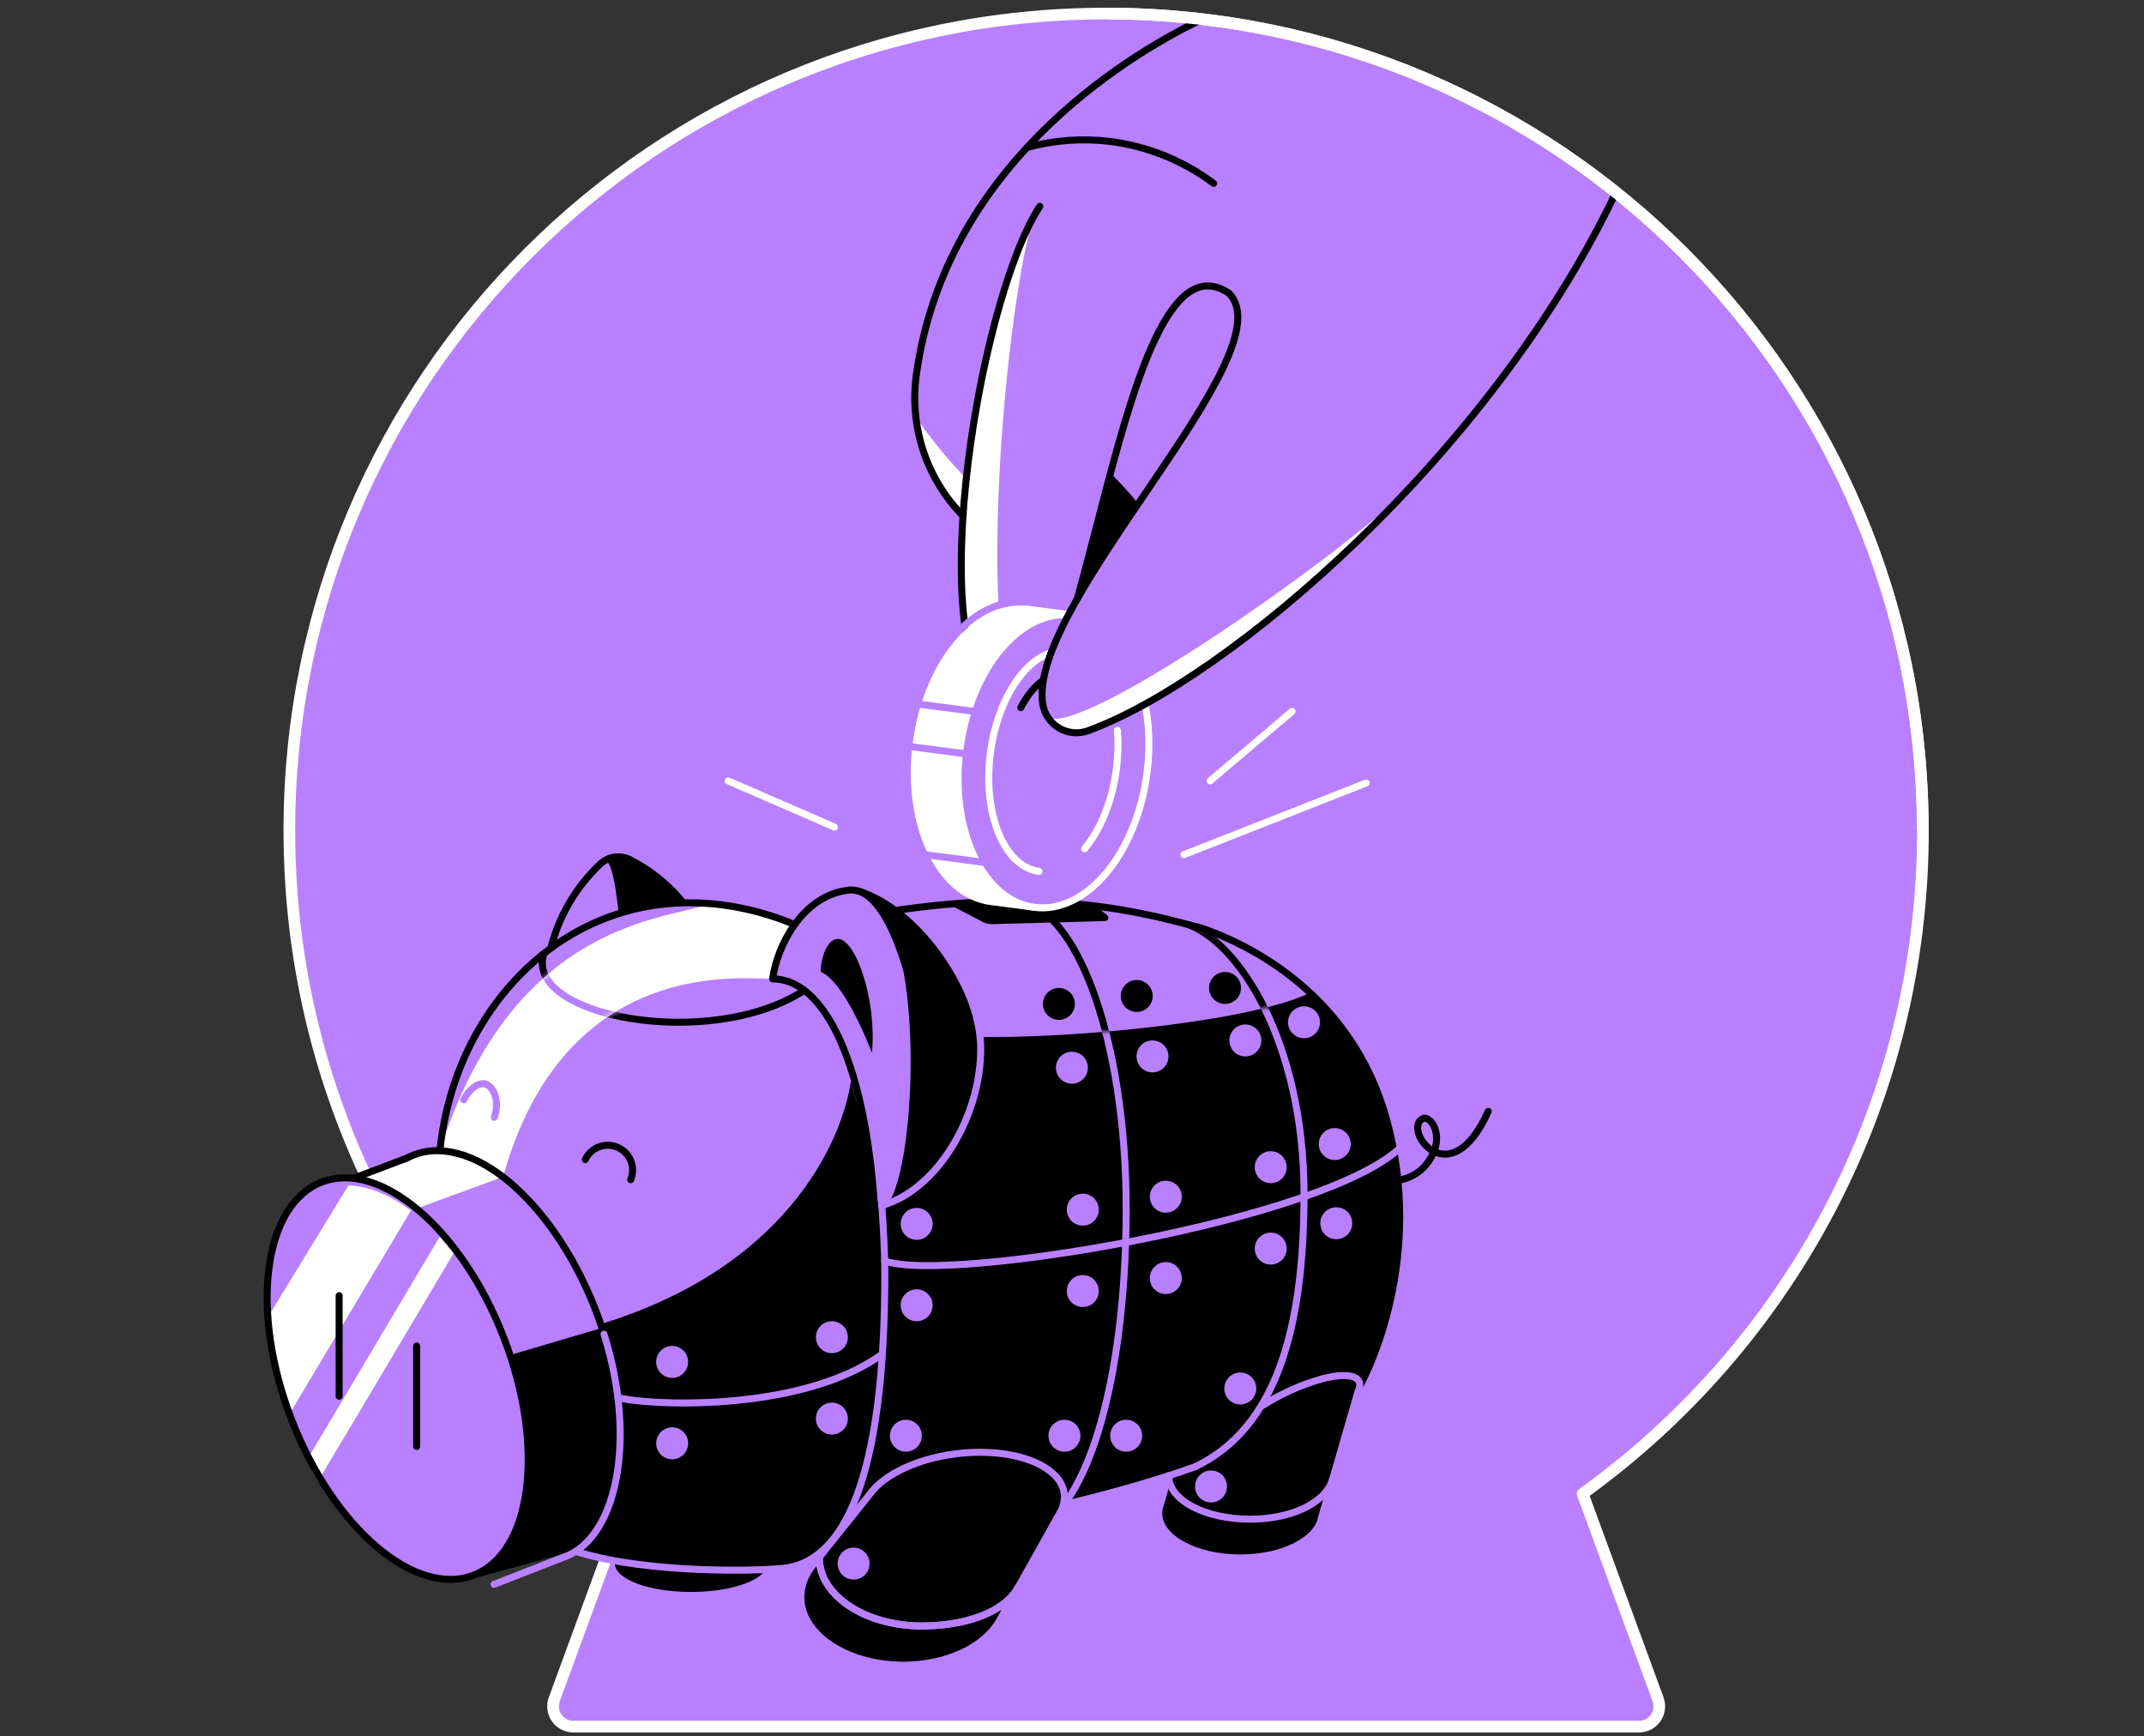 <svg width="368" height="298" viewBox="0 0 368 298" fill="none" xmlns="http://www.w3.org/2000/svg">
<rect x="0" y="0" width="368" height="298" fill="#333333" stroke="none"/>
<g clip-path="url(#clip0_3991_2055)">
<path d="M330.033 142.524C330.033 65.1 267.267 2.327 189.839 2.327C112.412 2.327 49.664 65.1 49.664 142.524C49.664 189.419 72.715 230.907 108.079 256.353L95.136 291.641C94.941 292.168 94.877 292.734 94.949 293.291C95.021 293.849 95.227 294.38 95.549 294.841C95.871 295.301 96.299 295.677 96.798 295.936C97.297 296.194 97.851 296.328 98.412 296.327H281.317C281.879 296.327 282.432 296.192 282.929 295.932C283.427 295.673 283.855 295.297 284.177 294.838C284.498 294.378 284.704 293.847 284.777 293.29C284.85 292.734 284.787 292.168 284.594 291.641L271.651 256.353C307.011 230.907 330.058 189.419 330.058 142.524" fill="#B880FF"/>
<path d="M330.033 142.524C330.033 65.1 267.267 2.327 189.839 2.327C112.412 2.327 49.664 65.1 49.664 142.524C49.664 189.419 72.715 230.907 108.079 256.353L95.136 291.641C94.941 292.168 94.877 292.734 94.949 293.291C95.021 293.849 95.227 294.38 95.549 294.841C95.871 295.301 96.299 295.677 96.798 295.936C97.297 296.194 97.851 296.328 98.412 296.327H281.317C281.879 296.327 282.432 296.192 282.929 295.932C283.427 295.673 283.855 295.297 284.177 294.838C284.498 294.378 284.704 293.847 284.777 293.29C284.85 292.734 284.787 292.168 284.594 291.641L271.651 256.353C307.011 230.907 330.058 189.419 330.058 142.524" stroke="white" stroke-width="2" stroke-miterlimit="10" stroke-linejoin="round"/>
<path d="M94.149 164.529C95.311 158.302 98.425 152.607 103.04 148.269C103.705 147.643 104.548 147.237 105.452 147.107C106.356 146.976 107.279 147.128 108.094 147.54C112.342 149.693 115.974 152.887 118.652 156.825L94.149 164.529Z" fill="#B880FF" stroke="black" stroke-width="1.2" stroke-linecap="round" stroke-linejoin="round"/>
<path d="M113.242 150.912C111.654 149.606 109.928 148.478 108.094 147.548C107.54 147.269 106.934 147.109 106.314 147.078C105.695 147.047 105.075 147.147 104.497 147.369C105.997 148.097 106.721 155.598 107.129 160.451L118.645 156.825C117.135 154.607 115.315 152.616 113.242 150.912V150.912Z" fill="black" stroke="black" stroke-width="1.2" stroke-linecap="round" stroke-linejoin="round"/>
<path d="M148.912 157.043C179.241 151.633 196.939 156.803 206.366 159.323C214.579 162.163 232.089 170.755 237.994 192.127C244.548 215.866 234.867 235.279 233.319 238.003C223.125 244.629 207.855 253.091 174.056 260.103C160.508 263.136 147.619 267.676 133.409 269.205L148.912 157.043Z" fill="black"/>
<path d="M151.464 208.223C153.427 189.309 149.553 180.709 146.833 172.069L136.391 158.678C132.408 156.989 119.752 152.226 105.567 156.989C89.234 162.472 77.466 178.368 75.497 197.494L74.04 200.607L97.572 265.688C108.807 269.653 122.665 269.5 133.194 268.71C133.194 268.71 133.598 269.103 133.602 269.1C143.862 268.007 151.872 245.9 151.872 218.626C151.872 215.065 151.73 211.588 151.464 208.231V208.223Z" fill="black"/>
<path d="M136.391 158.678C132.408 156.989 119.752 152.226 105.567 156.989C89.234 162.472 77.466 178.368 75.497 197.494L74.04 200.607L87.672 238.294L103.466 227.131C136.209 216.984 145.337 194.257 146.232 184.048C147.161 182.926 150.543 189.145 151.235 188.162C150.208 181.638 148.348 176.857 146.84 172.069L136.391 158.678Z" fill="#B880FF"/>
<path d="M93.377 163.615C89.682 174.403 121.842 180.502 138 169.987" stroke="black" stroke-width="1.2" stroke-linecap="round" stroke-linejoin="round"/>
<path d="M140.112 163.448C138.869 161.86 137.629 160.27 136.391 158.678C131.805 156.734 126.942 155.523 121.98 155.088C114.615 157.906 88.222 157.757 75.497 197.494C75.216 198.648 78.045 200.283 77.758 201.437L86.347 201.972C97.043 163.615 128.013 168.13 132.626 167.984L140.112 163.448Z" fill="white"/>
<path d="M174.001 154.666C184.629 154.666 193.298 178.332 193.298 207.437C193.298 236.543 186.661 260.959 175.494 263.475" stroke="#B880FF" stroke-width="1.2" stroke-linecap="round" stroke-linejoin="round"/>
<path d="M143.458 167.748C151.854 169.601 205.718 167.114 212.475 161.897" stroke="black" stroke-width="1.2" stroke-linecap="round" stroke-linejoin="round"/>
<path d="M104.762 232.855C100.051 213.765 86.947 197.935 75.497 197.494C73.539 197.398 71.591 197.829 69.857 198.743L54.955 204.39L61.679 220.774C61.893 224.316 62.434 227.832 63.296 231.274C65.844 241.629 70.88 251.019 76.767 257.518L82.204 270.209L96.432 266.118C96.818 265.995 97.198 265.85 97.568 265.685H97.601C105.501 262.087 108.713 248.871 104.762 232.855Z" fill="black"/>
<path d="M118.616 273.21C125.839 273.21 131.694 271.031 131.694 268.343C131.694 265.654 125.839 263.475 118.616 263.475C111.393 263.475 105.538 265.654 105.538 268.343C105.538 271.031 111.393 273.21 118.616 273.21Z" fill="black"/>
<path d="M206.365 159.323C196.939 156.803 179.241 151.633 148.912 157.043C148.912 157.043 154.231 182.603 158.622 177.316C171.322 179.428 212.471 176.318 224.865 170.398C219.52 165.481 213.224 161.712 206.365 159.323V159.323Z" fill="#B880FF"/>
<path d="M189.69 158.074C189.813 158.068 189.93 158.023 190.026 157.946C190.121 157.869 190.189 157.763 190.22 157.644C190.251 157.525 190.243 157.4 190.198 157.286C190.152 157.172 190.071 157.076 189.967 157.011L188.085 155.503C179.704 154.504 171.242 154.395 162.839 155.179L168.438 158.092C169.092 158.493 169.86 158.668 170.623 158.591L189.69 158.074Z" fill="black"/>
<path d="M133.416 269.213C143.68 268.12 151.872 245.911 151.872 218.622C151.872 215.061 151.73 211.584 151.464 208.227C153.427 189.313 149.553 180.713 146.833 172.073L136.391 158.682C132.408 156.992 119.752 152.23 105.567 156.993C89.234 162.476 77.466 178.372 75.497 197.498L74.04 200.611" stroke="black" stroke-width="1.2" stroke-linecap="round" stroke-linejoin="round"/>
<path d="M148.912 157.043C179.241 151.633 196.939 156.803 206.365 159.323C214.579 162.163 232.088 170.755 237.994 192.127C244.548 215.866 234.866 235.279 233.319 238.003" stroke="black" stroke-width="1.2" stroke-linecap="round" stroke-linejoin="round"/>
<path d="M226.948 236.626C221.206 238.123 214.244 242.131 211.401 245.576C211.255 245.75 211.131 245.918 211.015 246.085L205.131 251.732C203.675 252.242 202.182 252.752 200.609 253.258L199.215 258.104C199.007 258.62 198.899 259.171 198.898 259.728C198.898 263.948 205.164 267.374 212.894 267.374C220.132 267.374 226.085 264.377 226.816 260.533L233.108 238.793C234.284 236.32 231.866 235.345 226.948 236.626Z" fill="black"/>
<path d="M182.703 256.863C182.656 251.875 174.857 248.525 165.289 249.373C157.971 250.025 151.741 252.945 149.232 256.513L140.006 268.029C139.671 268.395 139.361 268.783 139.078 269.191L139.052 269.22C138.033 270.643 137.476 272.345 137.458 274.095C137.458 280.547 145.333 285.775 155.047 285.775C162.46 285.775 168.799 282.731 171.387 278.42C171.486 278.253 171.58 278.086 171.671 277.914L181.695 260.045C181.86 259.789 182.008 259.522 182.139 259.247C182.508 258.506 182.701 257.69 182.703 256.863V256.863Z" fill="black"/>
<path d="M174.708 272.497C172.236 276.906 165.314 279.05 158.218 279.05C148.504 279.05 140.629 273.822 140.629 267.37" stroke="#B880FF" stroke-width="1.2" stroke-linecap="round" stroke-linejoin="round"/>
<path d="M205.12 251.736C203.664 252.246 202.171 252.756 200.598 253.262L199.204 258.108C198.996 258.624 198.888 259.175 198.887 259.732C198.887 263.951 205.153 267.378 212.883 267.378C220.121 267.378 226.074 264.381 226.805 260.536L233.097 238.796C234.284 236.328 231.866 235.352 226.947 236.634C223.32 237.651 219.863 239.198 216.687 241.225" stroke="#B880FF" stroke-width="1.2" stroke-linecap="round" stroke-linejoin="round"/>
<path d="M182.703 256.863C182.656 251.875 174.857 248.525 165.289 249.373C157.971 250.025 151.741 252.945 149.232 256.513L140.006 268.029C139.671 268.395 139.361 268.783 139.078 269.191L139.052 269.22C138.033 270.643 137.476 272.345 137.458 274.095C137.458 280.547 145.333 285.775 155.047 285.775C162.46 285.775 168.799 282.731 171.387 278.42C171.486 278.253 171.58 278.086 171.671 277.914L181.695 260.045C181.86 259.789 182.008 259.522 182.139 259.247C182.508 258.506 182.701 257.69 182.703 256.863V256.863Z" stroke="#B880FF" stroke-width="1.2" stroke-linecap="round" stroke-linejoin="round"/>
<path d="M174.708 272.497C172.236 276.906 165.314 279.05 158.218 279.05C148.504 279.05 140.629 273.822 140.629 267.37" stroke="#B880FF" stroke-width="1.2" stroke-linecap="round" stroke-linejoin="round"/>
<path d="M200.598 253.262C200.598 257.482 206.853 260.722 214.587 260.722C221.821 260.722 227.585 257.838 228.724 253.895" stroke="#B880FF" stroke-width="1.2" stroke-linecap="round" stroke-linejoin="round"/>
<path d="M97.572 265.827C108.622 269.806 127.249 269.752 133.697 269.22" stroke="#B880FF" stroke-width="1.2" stroke-linecap="round" stroke-linejoin="round"/>
<path d="M103.67 227.797C98.256 210.488 86.161 197.902 75.497 197.494C73.539 197.398 71.591 197.829 69.857 198.743V198.743L54.955 204.39L61.679 220.774C61.893 224.317 62.434 227.832 63.296 231.274C64.297 235.307 65.673 239.237 67.406 243.013L87.351 232.614L103.67 227.797Z" fill="#B880FF"/>
<path d="M58.312 203.33L67.257 209.072L70.534 207.761L86.347 201.972L88.972 204.259C85.622 201.113 80.703 196.558 72.318 197.818L58.312 203.33Z" fill="white"/>
<path d="M104.762 232.855C100.051 213.765 86.947 197.935 75.497 197.494C73.539 197.398 71.591 197.829 69.857 198.743L54.955 204.39L61.679 220.774C61.893 224.317 62.434 227.832 63.296 231.274C65.844 241.629 70.88 251.019 76.767 257.518L79.693 270.711L96.432 266.118C96.818 265.995 97.198 265.85 97.568 265.685H97.601C105.501 262.087 108.713 248.871 104.762 232.855Z" stroke="black" stroke-width="1.2" stroke-linecap="round" stroke-linejoin="round"/>
<path d="M81.314 270.323C91.369 266.431 93.676 248.178 86.467 229.554C79.258 210.93 65.262 198.987 55.207 202.88C45.151 206.772 42.844 225.025 50.053 243.649C57.263 262.273 71.258 274.215 81.314 270.323Z" fill="#B880FF"/>
<path d="M65.094 229.705C60.511 237.435 55.799 245.379 52.643 250.626C53.252 251.859 53.891 253.057 54.561 254.219C57.66 249.1 62.961 240.165 68.106 231.489C71.819 225.23 75.387 219.234 77.863 215.083C77.084 214.093 76.285 213.156 75.468 212.272C72.97 216.43 69.125 222.915 65.094 229.705Z" fill="white"/>
<path d="M84.799 271.911L97.571 266.919C105.469 263.336 108.713 248.871 104.762 232.855C104.437 231.544 104.073 230.25 103.67 228.973" stroke="#B880FF" stroke-width="1.2" stroke-linecap="round" stroke-linejoin="round"/>
<path d="M167.503 181.019C167.503 170.544 157.709 156.144 147.314 152.915C148.497 171.239 150.165 188.555 151.351 206.88C160.88 204.244 167.524 192.571 167.503 181.019Z" fill="black" stroke="black" stroke-width="1.2" stroke-linecap="round" stroke-linejoin="round"/>
<path d="M168.697 185.454C165.784 172.689 157.69 157.36 147.907 153.253" stroke="black" stroke-width="1.2" stroke-linecap="round" stroke-linejoin="round"/>
<path d="M132.626 167.984C141.899 167.984 146.549 179.668 151.351 206.88C156.547 202.638 158.549 161.835 149.021 153.978C148.478 153.517 147.844 153.177 147.159 152.981C146.475 152.785 145.757 152.738 145.052 152.842C137.545 154.069 133.351 162.479 132.626 167.984V167.984Z" fill="#B880FF" stroke="#B880FF" stroke-width="1.2" stroke-linecap="round" stroke-linejoin="round"/>
<path d="M155.706 166.688C151.227 151.524 146.476 152.609 145.052 152.853C137.545 154.08 133.351 162.49 132.626 167.995C141.488 167.995 148.912 182.501 150.281 209.949" stroke="black" stroke-width="1.2" stroke-linecap="round" stroke-linejoin="round"/>
<path d="M149.669 180.691C150.503 171.643 146.913 161.136 143.804 161.136C141.732 161.136 140.814 165.123 140.851 166.808C140.851 166.808 144.375 167.325 149.669 180.691Z" fill="black"/>
<path d="M217.026 172.99C221.006 181.026 223.827 191.96 223.827 204.929C223.827 227.925 219.094 245.07 205.12 251.736" stroke="#B880FF" stroke-width="1.2" stroke-linecap="round" stroke-linejoin="round"/>
<path d="M200.598 253.262C195.334 254.958 189.355 256.633 182.51 258.25" stroke="#B880FF" stroke-width="1.2" stroke-linecap="round" stroke-linejoin="round"/>
<mask id="mask0_3991_2055" style="mask-type:alpha" maskUnits="userSpaceOnUse" x="148" y="154" width="77" height="25">
<path d="M206.366 159.322C196.939 156.803 179.241 151.633 148.912 157.043C148.912 157.043 154.231 182.602 158.622 177.316C171.322 179.428 212.472 176.318 224.865 170.398C219.52 165.481 213.224 161.712 206.366 159.322V159.322Z" fill="#45DFA7"/>
</mask>
<g mask="url(#mask0_3991_2055)">
<path d="M179.299 156.694C183.831 160.244 187.689 168.221 190.201 178.796" stroke="black" stroke-width="1.2" stroke-linecap="round" stroke-linejoin="round"/>
<path d="M203.959 158.678C208.727 160.451 213.931 166.082 217.816 174.655" stroke="black" stroke-width="1.2" stroke-linecap="round" stroke-linejoin="round"/>
</g>
<path d="M59.95 203.458H59.797L46.093 225.871C46.255 229.703 46.809 233.508 47.745 237.227C48.233 239.201 48.816 241.134 49.471 243.024C55.34 233.193 66.456 214.584 70.53 207.761C67.035 205.14 63.416 203.589 59.95 203.458Z" fill="white"/>
<path d="M81.314 270.323C91.369 266.431 93.676 248.178 86.467 229.554C79.258 210.93 65.262 198.987 55.207 202.88C45.151 206.772 42.844 225.025 50.053 243.649C57.263 262.273 71.258 274.215 81.314 270.323Z" stroke="black" stroke-width="1.2" stroke-linecap="round" stroke-linejoin="round"/>
<path d="M58.209 222.365V239.612" stroke="black" stroke-width="1.2" stroke-linecap="round" stroke-linejoin="round"/>
<path d="M71.513 230.99V248.237" stroke="black" stroke-width="1.2" stroke-linecap="round" stroke-linejoin="round"/>
<path d="M100.451 199.009C100.924 197.998 101.774 197.214 102.819 196.823C103.863 196.432 105.019 196.465 106.039 196.917C107.059 197.369 107.861 198.202 108.274 199.238C108.687 200.274 108.677 201.431 108.247 202.46" stroke="black" stroke-width="1.2" stroke-linecap="round" stroke-linejoin="round"/>
<path d="M79.6 188.752C80.521 186.855 82.148 185.752 83.27 186.021C84.624 186.345 85.877 188.825 84.839 191.756" stroke="#B880FF" stroke-width="1.2" stroke-linecap="round" stroke-linejoin="round"/>
<path d="M106.062 239.838C110.733 241.207 137.097 242.536 151.126 232.6" stroke="#B880FF" stroke-width="1.2" stroke-linecap="round" stroke-linejoin="round"/>
<path d="M115.372 236.473C116.886 236.473 118.114 235.246 118.114 233.732C118.114 232.218 116.886 230.99 115.372 230.99C113.858 230.99 112.63 232.218 112.63 233.732C112.63 235.246 113.858 236.473 115.372 236.473Z" fill="#B880FF"/>
<path d="M115.372 250.44C116.886 250.44 118.114 249.213 118.114 247.698C118.114 246.184 116.886 244.957 115.372 244.957C113.858 244.957 112.63 246.184 112.63 247.698C112.63 249.213 113.858 250.44 115.372 250.44Z" fill="#B880FF"/>
<path d="M142.784 232.232C144.298 232.232 145.526 231.004 145.526 229.49C145.526 227.976 144.298 226.749 142.784 226.749C141.27 226.749 140.042 227.976 140.042 229.49C140.042 231.004 141.27 232.232 142.784 232.232Z" fill="#B880FF"/>
<path d="M142.784 246.199C144.298 246.199 145.526 244.971 145.526 243.457C145.526 241.943 144.298 240.715 142.784 240.715C141.27 240.715 140.042 241.943 140.042 243.457C140.042 244.971 141.27 246.199 142.784 246.199Z" fill="#B880FF"/>
<path d="M185.849 210.343C187.363 210.343 188.591 209.115 188.591 207.601C188.591 206.087 187.363 204.859 185.849 204.859C184.335 204.859 183.107 206.087 183.107 207.601C183.107 209.115 184.335 210.343 185.849 210.343Z" fill="#B880FF"/>
<path d="M185.849 224.309C187.363 224.309 188.591 223.082 188.591 221.568C188.591 220.053 187.363 218.826 185.849 218.826C184.335 218.826 183.107 220.053 183.107 221.568C183.107 223.082 184.335 224.309 185.849 224.309Z" fill="#B880FF"/>
<path d="M157.337 212.782C158.851 212.782 160.078 211.555 160.078 210.04C160.078 208.526 158.851 207.299 157.337 207.299C155.823 207.299 154.595 208.526 154.595 210.04C154.595 211.555 155.823 212.782 157.337 212.782Z" fill="#B880FF"/>
<path d="M157.337 226.749C158.851 226.749 160.078 225.521 160.078 224.007C160.078 222.493 158.851 221.266 157.337 221.266C155.823 221.266 154.595 222.493 154.595 224.007C154.595 225.521 155.823 226.749 157.337 226.749Z" fill="#B880FF"/>
<path d="M200.1 208.122C201.614 208.122 202.841 206.894 202.841 205.38C202.841 203.866 201.614 202.638 200.1 202.638C198.585 202.638 197.358 203.866 197.358 205.38C197.358 206.894 198.585 208.122 200.1 208.122Z" fill="#B880FF"/>
<path d="M200.1 222.085C201.614 222.085 202.841 220.857 202.841 219.343C202.841 217.829 201.614 216.601 200.1 216.601C198.585 216.601 197.358 217.829 197.358 219.343C197.358 220.857 198.585 222.085 200.1 222.085Z" fill="#B880FF"/>
<path d="M218.108 203.057C219.622 203.057 220.849 201.83 220.849 200.316C220.849 198.801 219.622 197.574 218.108 197.574C216.593 197.574 215.366 198.801 215.366 200.316C215.366 201.83 216.593 203.057 218.108 203.057Z" fill="#B880FF"/>
<path d="M218.108 217.024C219.622 217.024 220.849 215.797 220.849 214.282C220.849 212.768 219.622 211.541 218.108 211.541C216.593 211.541 215.366 212.768 215.366 214.282C215.366 215.797 216.593 217.024 218.108 217.024Z" fill="#B880FF"/>
<path d="M181.753 175.033C183.267 175.033 184.495 173.806 184.495 172.292C184.495 170.778 183.267 169.55 181.753 169.55C180.239 169.55 179.011 170.778 179.011 172.292C179.011 173.806 180.239 175.033 181.753 175.033Z" fill="black"/>
<path d="M183.981 185.985C185.495 185.985 186.723 184.757 186.723 183.243C186.723 181.729 185.495 180.502 183.981 180.502C182.467 180.502 181.24 181.729 181.24 183.243C181.24 184.757 182.467 185.985 183.981 185.985Z" fill="#B880FF"/>
<path d="M195.111 173.671C196.626 173.671 197.853 172.444 197.853 170.93C197.853 169.416 196.626 168.188 195.111 168.188C193.597 168.188 192.37 169.416 192.37 170.93C192.37 172.444 193.597 173.671 195.111 173.671Z" fill="black"/>
<path d="M197.817 184.044C199.331 184.044 200.558 182.817 200.558 181.303C200.558 179.789 199.331 178.561 197.817 178.561C196.303 178.561 195.075 179.789 195.075 181.303C195.075 182.817 196.303 184.044 197.817 184.044Z" fill="#B880FF"/>
<path d="M213.753 181.303C215.267 181.303 216.494 180.075 216.494 178.561C216.494 177.047 215.267 175.82 213.753 175.82C212.239 175.82 211.011 177.047 211.011 178.561C211.011 180.075 212.239 181.303 213.753 181.303Z" fill="#B880FF"/>
<path d="M223.824 178.179C225.338 178.179 226.565 176.951 226.565 175.437C226.565 173.923 225.338 172.696 223.824 172.696C222.309 172.696 221.082 173.923 221.082 175.437C221.082 176.951 222.309 178.179 223.824 178.179Z" fill="#B880FF"/>
<path d="M210.265 172.292C211.779 172.292 213.007 171.064 213.007 169.55C213.007 168.036 211.779 166.808 210.265 166.808C208.751 166.808 207.523 168.036 207.523 169.55C207.523 171.064 208.751 172.292 210.265 172.292Z" fill="black"/>
<path d="M229.1 199.085C230.614 199.085 231.841 197.857 231.841 196.343C231.841 194.829 230.614 193.602 229.1 193.602C227.585 193.602 226.358 194.829 226.358 196.343C226.358 197.857 227.585 199.085 229.1 199.085Z" fill="#B880FF"/>
<path d="M229.362 212.676C230.876 212.676 232.103 211.449 232.103 209.935C232.103 208.421 230.876 207.193 229.362 207.193C227.848 207.193 226.62 208.421 226.62 209.935C226.62 211.449 227.848 212.676 229.362 212.676Z" fill="#B880FF"/>
<path d="M146.513 271.084C148.027 271.084 149.254 269.857 149.254 268.342C149.254 266.828 148.027 265.601 146.513 265.601C144.998 265.601 143.771 266.828 143.771 268.342C143.771 269.857 144.998 271.084 146.513 271.084Z" fill="#B880FF"/>
<path d="M208.313 31.476C203.086 27.553 196.923 25.067 190.437 24.263C185.692 23.698 180.882 24.056 176.273 25.319" stroke="black" stroke-width="1.2" stroke-linecap="round" stroke-linejoin="round"/>
<path d="M163.672 79.816C161.356 77.219 159.199 74.485 157.213 71.628C158.016 78.608 161.337 85.055 166.552 89.763L168.97 85.252C167.258 83.643 165.493 81.822 163.672 79.816Z" fill="white"/>
<path d="M205.927 3.505C192.389 10.037 162.145 29.055 157.286 64.288C156.525 69.739 157.336 75.294 159.623 80.301C161.91 85.308 165.578 89.558 170.197 92.552C179.816 98.742 191.678 104.108 197.806 105.532C209.766 95.537 182.15 74.22 180.799 73.747" stroke="black" stroke-width="1.2" stroke-linecap="round" stroke-linejoin="round"/>
<path d="M168.97 91.707C169.374 91.999 169.782 92.282 170.2 92.552C179.82 98.742 191.682 104.108 197.809 105.532C207.938 97.067 189.683 80.493 183.035 75.312L175.451 79.095L168.97 91.707Z" fill="black"/>
<path d="M178.473 35.404C167.619 51.967 157.184 116.349 173.313 122.575C186.585 127.876 191.882 37.534 210.917 50.314" fill="#B880FF"/>
<path d="M173.313 122.575C173.53 122.66 173.754 122.722 173.983 122.761C167.546 100.5 173.718 47.299 177.526 36.977C167.033 55.662 157.654 116.527 173.313 122.575Z" fill="white"/>
<path d="M178.473 35.404C167.619 51.967 157.184 116.349 173.313 122.575C186.585 127.876 191.882 37.534 210.917 50.314" stroke="black" stroke-width="1.2" stroke-linecap="round" stroke-linejoin="round"/>
<path d="M183.697 108.459L184.061 105.546L176.572 104.571C167.71 103.413 159.063 113.702 157.253 127.552C155.444 141.402 161.163 153.563 170.025 154.72L177.515 155.696L177.879 152.784C183.515 149.241 188.073 141.344 189.326 131.724C190.578 122.105 188.234 113.327 183.697 108.459Z" fill="white" stroke="white" stroke-width="1.2" stroke-linecap="round" stroke-linejoin="round"/>
<path d="M182.336 104.05L176.233 103.278C166.64 102.47 157.836 113.4 156.026 127.25" stroke="#B880FF" stroke-width="1.2" stroke-linecap="round" stroke-linejoin="round"/>
<path d="M196.864 132.742C198.673 118.894 192.955 106.731 184.094 105.573C175.234 104.416 166.585 114.704 164.776 128.552C162.968 142.399 168.685 154.563 177.546 155.72C186.407 156.877 195.056 146.589 196.864 132.742Z" fill="#B880FF" stroke="white" stroke-width="1.2" stroke-linecap="round" stroke-linejoin="round"/>
<path d="M191.795 125.353C191.968 127.584 191.907 129.827 191.612 132.045C190.884 137.645 188.831 142.491 186.151 145.666" stroke="white" stroke-width="1.2" stroke-linecap="round" stroke-linejoin="round"/>
<path d="M178.334 149.543C172.367 148.764 168.631 139.669 169.993 129.23C171.355 118.792 177.3 110.96 183.271 111.754" stroke="white" stroke-width="1.2" stroke-linecap="round" stroke-linejoin="round"/>
<path d="M175.21 121.45C177.173 117.645 179.969 115.341 182.751 115.705" stroke="black" stroke-width="1.2" stroke-linecap="round" stroke-linejoin="round"/>
<path d="M157.439 120.813L167.135 122.08" stroke="#B880FF" stroke-width="1.2" stroke-linecap="round" stroke-linejoin="round"/>
<path d="M155.942 128.087L166.141 129.42" stroke="#B880FF" stroke-width="1.2" stroke-linecap="round" stroke-linejoin="round"/>
<path d="M158.706 146.67L169.53 148.083" stroke="#B880FF" stroke-width="1.2" stroke-linecap="round" stroke-linejoin="round"/>
<path d="M210.917 50.314C221.271 60.508 176.113 103.558 178.99 120.907C179.135 121.751 179.465 122.553 179.954 123.255C180.444 123.958 181.081 124.544 181.822 124.974C182.563 125.403 183.39 125.664 184.243 125.739C185.096 125.814 185.955 125.701 186.759 125.408C210.641 116.721 255.501 78.403 277.054 33.641C275.925 36.405 278.364 30.92 277.054 33.641" fill="#B880FF"/>
<path d="M179.961 123.278C180.704 124.329 181.771 125.108 183 125.493C184.228 125.877 185.549 125.848 186.759 125.407C200.707 120.336 221.81 105.149 241.249 84.476C225.662 98.57 186.763 125.407 179.961 123.278Z" fill="white"/>
<path d="M210.917 50.314C221.271 60.508 176.113 103.558 178.99 120.907C179.135 121.751 179.465 122.553 179.954 123.255C180.444 123.958 181.081 124.544 181.822 124.974C182.563 125.403 183.39 125.664 184.243 125.739C185.096 125.814 185.955 125.701 186.759 125.408C210.73 116.688 255.837 78.116 277.294 33.139" stroke="black" stroke-width="1.2" stroke-linecap="round" stroke-linejoin="round"/>
<path d="M203.223 146.671L234.499 134.375" stroke="white" stroke-width="1.2" stroke-linecap="round" stroke-linejoin="round"/>
<path d="M221.777 122.08L207.713 134.011" stroke="white" stroke-width="1.2" stroke-linecap="round" stroke-linejoin="round"/>
<path d="M124.969 134.011L143.225 141.941" stroke="white" stroke-width="1.2" stroke-linecap="round" stroke-linejoin="round"/>
<path d="M155.484 249.14C156.998 249.14 158.225 247.913 158.225 246.399C158.225 244.884 156.998 243.657 155.484 243.657C153.97 243.657 152.742 244.884 152.742 246.399C152.742 247.913 153.97 249.14 155.484 249.14Z" fill="#B880FF"/>
<path d="M182.703 249.14C184.217 249.14 185.445 247.913 185.445 246.399C185.445 244.884 184.217 243.657 182.703 243.657C181.189 243.657 179.961 244.884 179.961 246.399C179.961 247.913 181.189 249.14 182.703 249.14Z" fill="#B880FF"/>
<path d="M193.302 249.14C194.816 249.14 196.044 247.913 196.044 246.399C196.044 244.884 194.816 243.657 193.302 243.657C191.788 243.657 190.56 244.884 190.56 246.399C190.56 247.913 191.788 249.14 193.302 249.14Z" fill="#B880FF"/>
<path d="M212.886 241.036C214.401 241.036 215.628 239.808 215.628 238.294C215.628 236.78 214.401 235.552 212.886 235.552C211.372 235.552 210.145 236.78 210.145 238.294C210.145 239.808 211.372 241.036 212.886 241.036Z" fill="#B880FF"/>
<path d="M207.862 257.853C209.376 257.853 210.604 256.625 210.604 255.111C210.604 253.597 209.376 252.37 207.862 252.37C206.348 252.37 205.12 253.597 205.12 255.111C205.12 256.625 206.348 257.853 207.862 257.853Z" fill="#B880FF"/>
<path d="M151.351 206.88C160.879 204.244 168.354 191.567 168.332 180.014C168.332 175.161 166.359 169.535 163.202 164.576" stroke="#B880FF" stroke-width="1.2" stroke-linecap="round" stroke-linejoin="round"/>
<path d="M151.854 216.387C162.125 220.322 228.105 209.502 240.717 196.609" stroke="#B880FF" stroke-width="1.2" stroke-linecap="round" stroke-linejoin="round"/>
<path d="M133.697 269.22C147.772 268.492 151.872 245.492 151.872 218.611C151.872 216.736 151.803 214.508 151.694 212.331C151.599 210.375 151.475 208.457 151.351 206.869" stroke="#B880FF" stroke-width="1.2" stroke-linecap="round" stroke-linejoin="round"/>
<path d="M238.566 202.722C239.363 202.697 242.469 202.54 244.599 200.079C248.531 195.539 245.644 191.17 244.125 192.014C240.717 193.915 248.859 205.38 255.441 190.729" stroke="black" stroke-width="1.2" stroke-linecap="round" stroke-linejoin="round"/>
<mask id="mask1_3991_2055" style="mask-type:alpha" maskUnits="userSpaceOnUse" x="75" y="155" width="66" height="47">
<path d="M140.112 163.448C138.869 161.86 137.629 160.271 136.391 158.678C131.805 156.735 126.942 155.523 121.98 155.088C114.615 157.906 88.222 157.757 75.497 197.494C75.216 198.648 78.045 200.283 77.758 201.437L86.347 201.972C97.043 163.615 128.013 168.13 132.626 167.985L140.112 163.448Z" fill="white"/>
</mask>
<g mask="url(#mask1_3991_2055)">
<path d="M93.177 166.24C93.935 170.02 99.273 172.972 106.313 174.433" stroke="#B880FF" stroke-width="1.2" stroke-linecap="round" stroke-linejoin="round"/>
</g>
<path d="M330.033 142.524C330.033 65.1 267.267 2.327 189.839 2.327" stroke="white" stroke-width="2" stroke-miterlimit="10" stroke-linejoin="round"/>
</g>
<defs>
<clipPath id="clip0_3991_2055">
<rect width="368" height="297.99" fill="white"/>
</clipPath>
</defs>
</svg>
